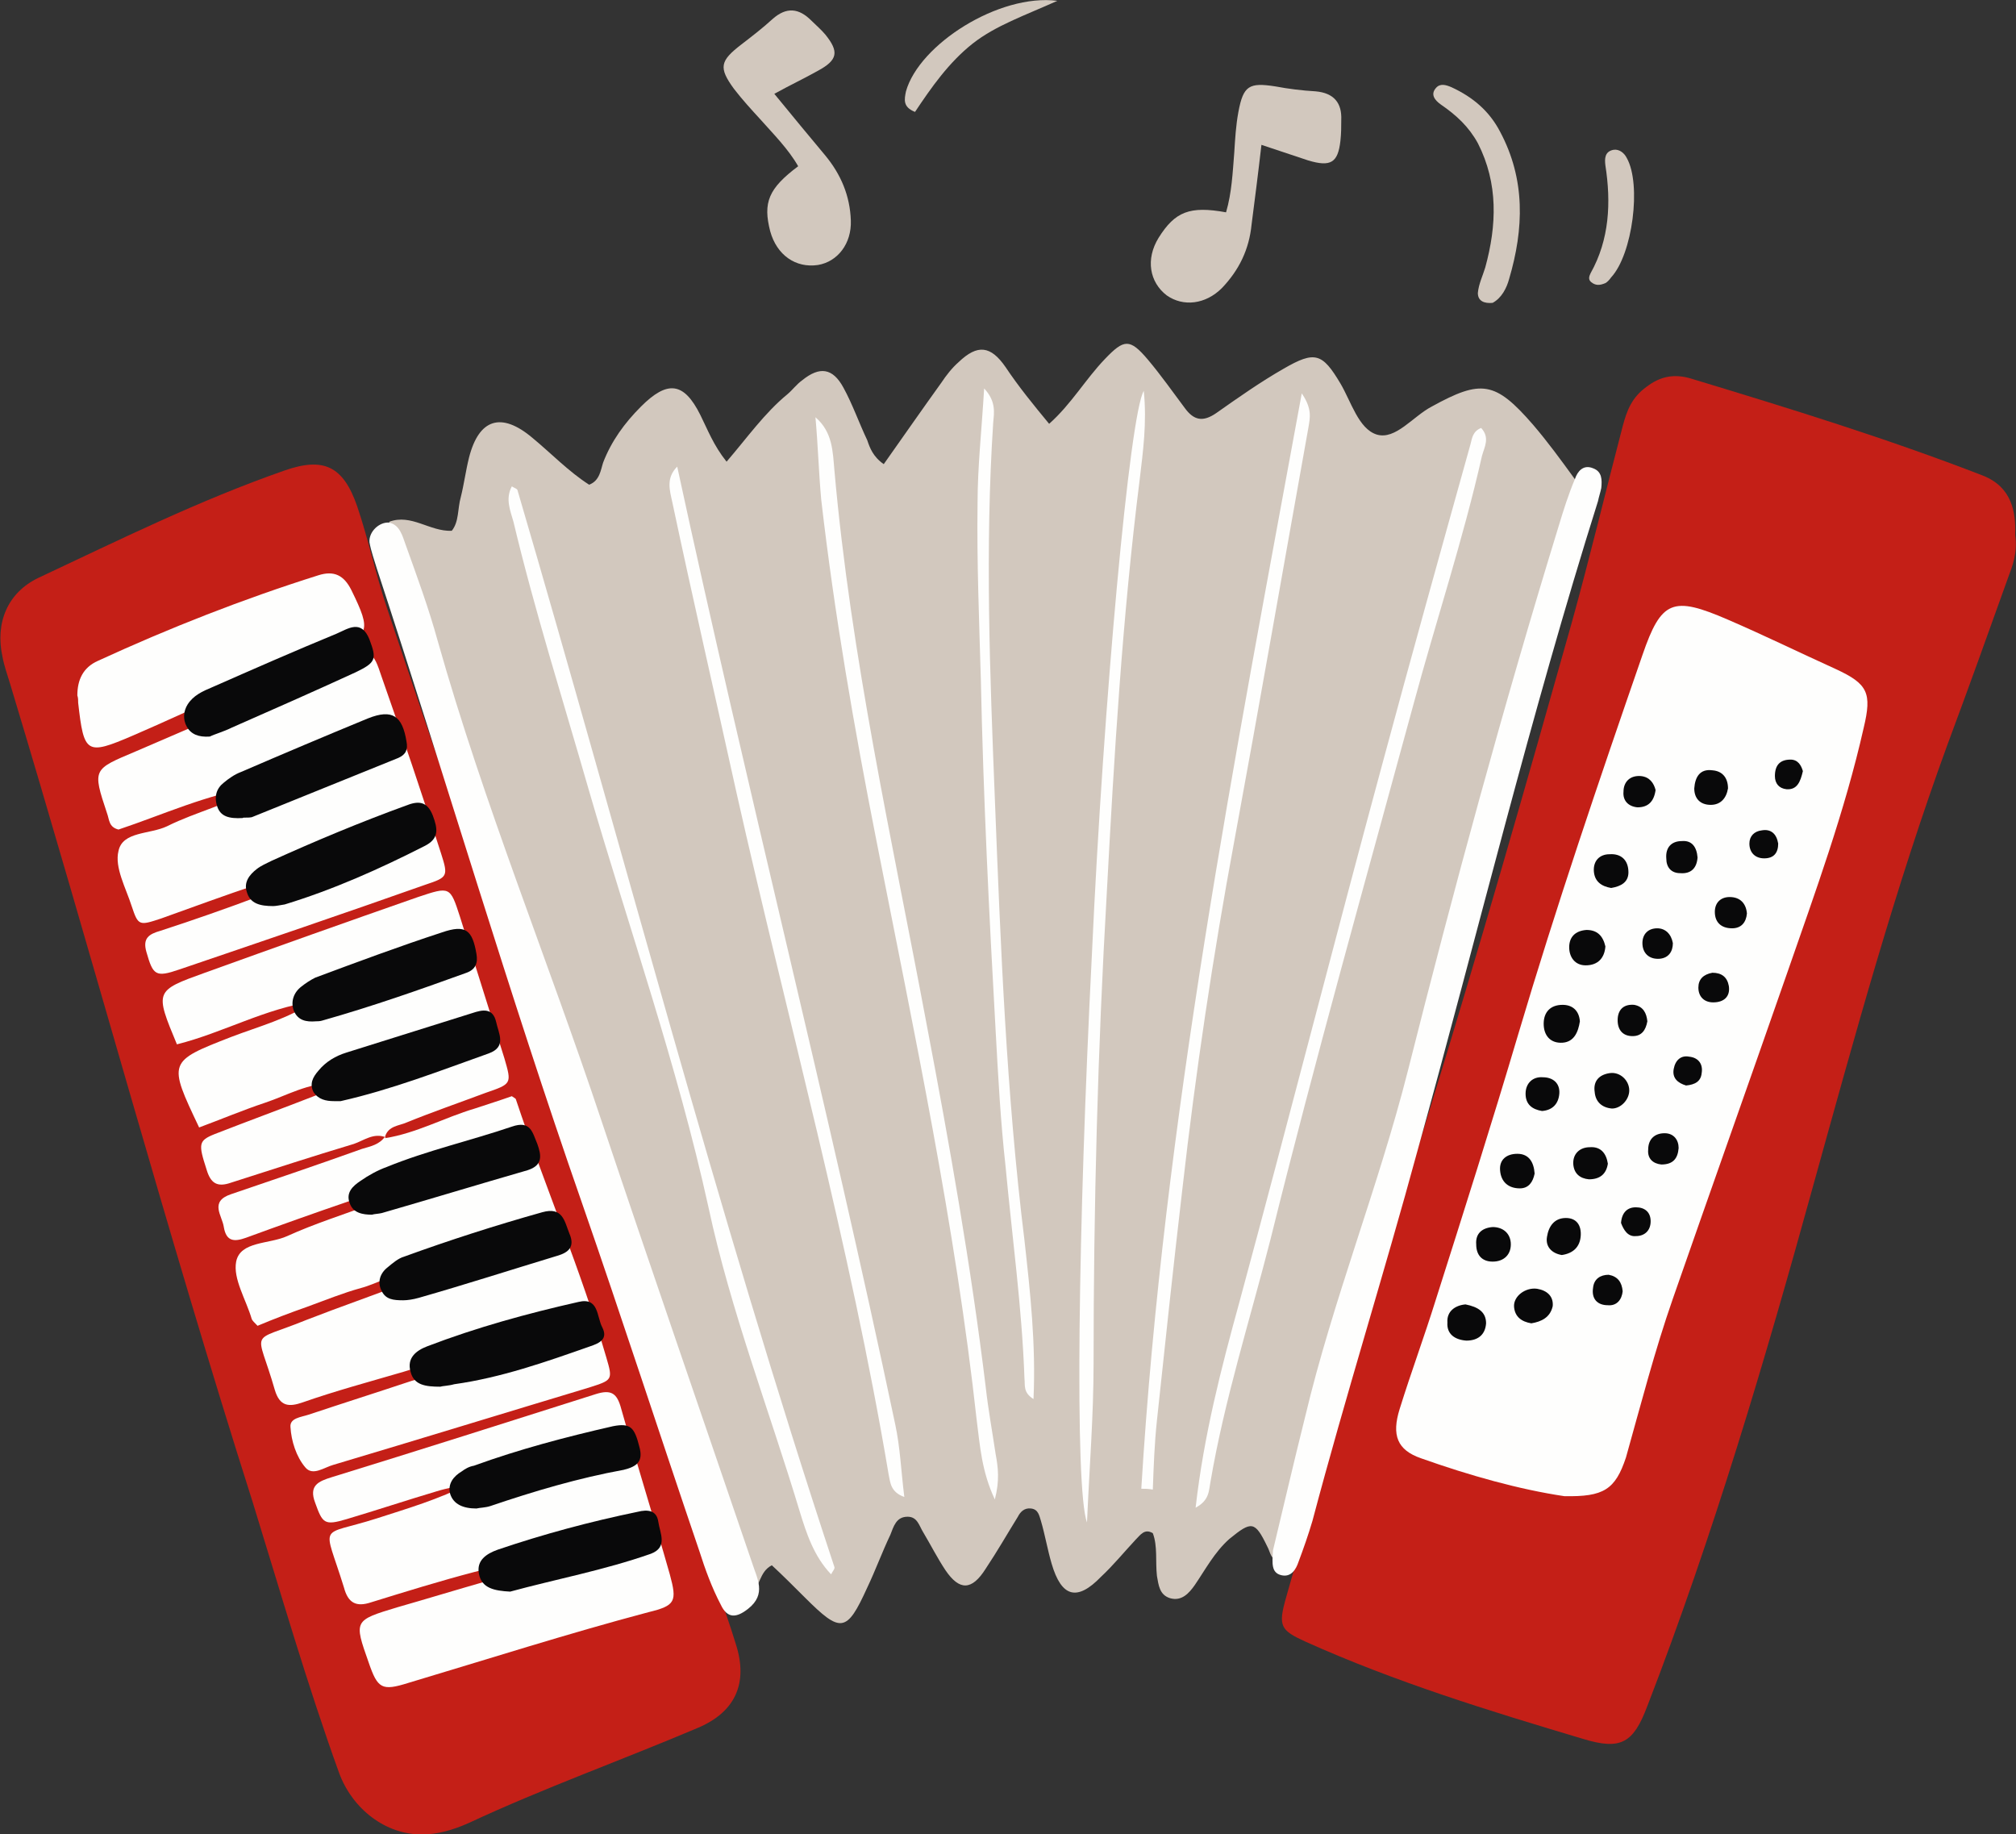 <?xml version="1.0" encoding="utf-8"?>
<!-- Generator: Adobe Illustrator 28.2.0, SVG Export Plug-In . SVG Version: 6.00 Build 0)  -->
<svg version="1.1" id="Ñëîé_1" xmlns="http://www.w3.org/2000/svg" xmlns:xlink="http://www.w3.org/1999/xlink" x="0px" y="0px"
	 viewBox="0 0 245 222.9" style="enable-background:new 0 0 245 222.9;" xml:space="preserve">
<rect x="0" y="0" width="245" height="222.9" fill="#333333" stroke="none"/>
<style type="text/css">
	.st0{fill:#D2C8BE;}
	.st1{fill:#C41F17;}
	.st2{fill:#FEFEFD;}
	.st3{fill:#09090A;}
</style>
<g>
	<g>
		<path class="st0" d="M181.4,36.8c-1,0.1-1.8-0.2-1.8-1.2c0.1-1.1,0.6-2.1,0.9-3.1c1.4-5.1,1.6-10.2-0.9-15.1
			c-1.1-2-2.6-3.4-4.5-4.7c-0.7-0.5-1.3-1.2-0.6-2c0.5-0.6,1.2-0.4,1.9-0.1c2.6,1.2,4.6,2.9,5.9,5.4c3.1,5.8,2.9,11.8,1.1,17.9
			C183.1,35,182.5,36.2,181.4,36.8z"/>
		<path class="st0" d="M195.1,34.4c-0.7,0.3-1.2,0.3-1.7-0.1c-0.4-0.3-0.3-0.7-0.1-1.1c2.3-4.1,2.5-8.6,1.8-13.1
			c-0.1-0.8-0.1-1.7,1-1.9c0.7-0.1,1.3,0.4,1.6,1c1.8,3.2,0.7,11.7-1.9,14.5C195.6,34,195.3,34.3,195.1,34.4z"/>
	</g>
	<g>
		<path class="st0" d="M107.4,56.4c2.4-3.4,4.7-6.7,7-9.9c0.6-0.9,1.3-1.8,2.1-2.5c2.3-2.2,3.9-2,5.7,0.6c1.6,2.4,3.4,4.6,5.3,6.9
			c2.7-2.4,4.4-5.4,6.8-7.9c2.3-2.4,3-2.5,5.2,0.1c1.6,1.9,3,3.9,4.5,5.9c1.1,1.5,2.2,1.7,3.8,0.6c2.7-1.9,5.4-3.8,8.2-5.4
			c3.8-2.2,4.7-1.9,6.9,1.8c1.3,2.2,2.2,5.5,4.4,6.2c2.3,0.7,4.4-2.2,6.7-3.4c6-3.3,7.7-3.1,12.3,2.2c1.8,2.1,3.4,4.3,5,6.5
			c1.2,1.6,0.3,3.2,0,4.8c-2.1,12.9-6.1,25.3-9.6,37.8c-8,29.1-17.5,57.7-25.3,86.8c-0.2,0.7-0.1,1.6-0.9,2.2
			c-1.1-0.1-1.1-1.1-1.5-1.8c-1.5-3.1-1.9-3.1-4.6-0.9c-1.8,1.6-2.9,3.7-4.2,5.6c-0.7,1-1.6,2-3,1.6c-1.3-0.4-1.4-1.6-1.6-2.7
			c-0.2-1.8,0.1-3.6-0.5-5.2c-1-0.6-1.5,0.2-2.1,0.8c-1.4,1.5-2.7,3.1-4.2,4.5c-2.9,3-4.8,2.5-6-1.6c-0.5-1.7-0.8-3.5-1.3-5.2
			c-0.2-0.6-0.3-1.4-1.2-1.5c-0.8-0.1-1.3,0.4-1.6,1c-1.3,2.1-2.5,4.2-3.9,6.3c-1.7,2.7-3.2,2.7-4.9,0.2c-1-1.5-1.8-3.1-2.7-4.6
			c-0.5-0.8-0.7-1.9-1.9-1.9c-1.4,0-1.7,1.2-2.1,2.2c-1,2.1-1.8,4.3-2.8,6.4c-2.5,5.5-3.2,5.6-7.6,1.2c-1.3-1.3-2.7-2.7-4-3.9
			c-1.6,0.8-1.4,2.8-2.7,3.6C88.7,190,49.3,72.7,47.3,63.4c2.7-1,4.9,1.2,7.6,1.1c0.9-1.1,0.7-2.7,1.1-4.1c0.4-1.6,0.6-3.2,1-4.8
			c1.2-4.7,3.9-5.6,7.7-2.4c2.3,1.9,4.4,4.1,6.9,5.7c1.3-0.5,1.4-1.8,1.7-2.7c1-2.6,2.6-4.8,4.6-6.8c3.2-3.2,5.2-3,7.2,1
			c0.9,1.8,1.6,3.7,3.2,5.7c2.5-2.9,4.6-5.9,7.4-8.2c0.6-0.5,1.1-1.2,1.8-1.7c2.1-1.7,3.7-1.5,5,0.9c1.1,2,1.9,4.3,2.9,6.4
			C105.7,54.4,106.1,55.5,107.4,56.4z"/>
		<path class="st1" d="M51.4,222.9c-4.5,0.1-8.6-3.1-10.2-7.5c-3.9-10.8-7.1-21.9-10.5-32.9C20.2,149.5,11.2,116.1,1.2,83
			c-0.3-1-0.7-2.1-0.9-3.2c-0.9-4.1,0.6-7.8,4.4-9.6c9.8-4.6,19.5-9.4,29.8-13c4.8-1.7,7.2-0.6,8.9,4.3c1.4,4.1,2.3,8.5,3.7,12.6
			c5.6,16.8,11.4,33.5,17,50.3c6.9,20.5,13.7,41.1,20.6,61.7c1.5,4.6,3.3,9,4.7,13.6c1.6,4.9-0.1,8.4-4.7,10.3
			c-9.2,3.9-18.7,7.3-27.7,11.5C55,222.4,53.1,222.9,51.4,222.9z"/>
		<path class="st1" d="M244.9,65c0.3,2.2-0.3,3.7-0.9,5.3c-2.4,6.7-4.8,13.4-7.3,20.1c-6.4,17.5-11.3,35.5-16.3,53.5
			c-5.9,21.4-12.2,42.7-20.2,63.4c-1.7,4.5-3.2,5.4-7.8,4c-11.4-3.4-22.8-6.9-33.7-11.8c-3.1-1.4-3.4-1.9-2.4-5.4
			c1.7-6.1,3.6-12.1,5.4-18.1c4-13.5,7.7-27.2,11.9-40.7c6.1-19.8,11.8-39.7,17.4-59.6c2.2-7.9,4.1-15.9,6.2-23.9
			c0.5-1.9,1.1-3.5,2.9-4.8c1.7-1.3,3.4-1.6,5.4-1c11.9,3.6,23.9,7.3,35.5,11.8C244.5,59.2,245,62.2,244.9,65z"/>
		<path class="st2" d="M190.1,181.8c-5.4-0.8-11.5-2.5-17.4-4.6c-2.9-1-3.6-2.8-2.6-6c1.4-4.5,3-8.8,4.4-13.3
			c3.4-10.7,6.8-21.4,10-32.2c4.6-15.5,9.8-30.8,15.1-46.1c2.3-6.7,3.7-7.2,10.4-4.3c4.4,1.9,8.7,4,13.1,6c3.9,1.8,4.4,2.9,3.4,7.1
			c-2.3,10.2-5.9,20-9.3,29.8c-4.6,13.2-9.3,26.4-13.9,39.6c-2.2,6.3-3.9,12.9-5.7,19.3C196.3,181,194.9,181.9,190.1,181.8z"/>
		<path class="st2" d="M46.8,138.3c3.8-0.6,7.2-2.5,10.9-3.6c1.5-0.5,3.1-1,4.5-1.5c0.3,0.2,0.5,0.3,0.5,0.4
			c3.5,10.5,7.9,20.7,11,31.4c0.8,2.7,0.7,2.7-2.1,3.6c-10.3,3.1-20.7,6.3-31.1,9.4c-1.1,0.3-2.5,1.4-3.4,0.3
			c-1.1-1.3-1.7-3.2-1.8-4.9c-0.1-1.1,1.3-1.2,2.2-1.5c4.2-1.4,8.3-2.7,12.5-4.1c0.9-0.3,1.9-0.4,2.5-1.3c-1.2-0.7-2.4-0.1-3.5,0.2
			c-4.1,1.2-8.2,2.3-12.2,3.7c-1.7,0.6-2.8,0.5-3.4-1.5c-2.2-7.7-3.3-5.6,3.8-8.5c4.1-1.6,8.2-3,12.3-4.6c0.1,0,0.1-0.2,0.4-0.6
			c-2.3-0.5-4.1,0.8-6,1.3c-2.2,0.6-4.4,1.5-6.6,2.3c-2,0.7-4.1,1.5-6,2.3c-0.4-0.4-0.6-0.6-0.7-0.8c-0.7-2.4-2.3-4.9-1.9-7
			c0.5-2.5,4-2.1,6.2-3.1c3.3-1.5,6.8-2.6,10.3-3.9c-1-1.3-2-0.6-2.9-0.3c-4.1,1.4-8.3,2.9-12.4,4.4c-1.4,0.5-2.4,0.5-2.7-1.3
			c-0.2-1.4-1.8-3.1,0.9-4c5.3-1.8,10.6-3.6,15.9-5.5c1-0.3,2.1-0.5,2.8-1.5L46.8,138.3z"/>
		<path class="st2" d="M31.1,95.6c-5.9,0.9-11.3,3.4-16.7,5.2c-1.2-0.3-1.1-1.2-1.4-2c-1.8-5.4-1.7-5.3,3.5-7.5
			c8.4-3.6,16.8-7.3,25.3-10.9c3.4-1.4,3.5-1.4,4.6,1.9c2.5,7.1,4.9,14.2,7.2,21.4c0.9,2.8,0.8,2.9-1.9,3.8
			c-9.9,3.5-19.9,6.9-29.9,10.3c-2.9,1-3.2,0.7-4-2.1c-0.5-1.7,0.3-2.2,1.7-2.6c4-1.3,8-2.7,12-4.2c1.2-0.4,2.7-0.4,3.3-1.9
			c-1.4-0.7-2.5,0.1-3.6,0.5c-3.9,1.3-7.7,2.7-11.6,4.1c-2.7,0.9-2.8,0.9-3.6-1.5c-0.7-2.2-2.1-4.7-1.6-6.7c0.5-2.4,3.8-2,5.9-3
			C23.9,98.6,27.8,97.8,31.1,95.6z"/>
		<path class="st2" d="M62.8,190.5c-2.1-0.8-3.6,0.2-5.1,0.5c-4.2,1.1-8.4,2.4-12.6,3.7c-1.8,0.6-2.8,0.1-3.3-1.8
			c-2.5-8.1-3.2-6.1,4-8.4c3.7-1.2,7.5-2.3,11.2-4.2c-1.3,0.3-2.6,0.5-3.9,0.9c-3.7,1.1-7.3,2.3-11,3.4c-2.7,0.8-2.9,0.5-3.8-2
			c-0.8-2.1,0.4-2.6,2-3.1c10.7-3.3,21.4-6.7,32.1-10.1c1.9-0.6,2.6-0.1,3.1,1.8c1.9,6.7,4,13.4,5.9,20.1c0.9,3.3,0.7,3.8-2.6,4.6
			c-9.8,2.6-19.5,5.7-29.2,8.6c-3.2,1-3.7,0.7-4.8-2.5c-1.8-5.1-1.8-5.1,3.5-6.7c3.5-1,7.1-2.1,10.6-3.1
			C60.2,191.9,61.6,191.6,62.8,190.5z"/>
		<path class="st2" d="M46.9,138.2c-1.5-0.6-2.7,0.4-3.9,0.8c-5,1.5-9.9,3.1-14.9,4.7c-1.7,0.6-2.5,0.1-3-1.6c-1-3.1-1-3.5,1-4.3
			c4.1-1.6,8.2-3.1,12.3-4.7c0.8-0.3,1.6-0.4,2.2-1.5c-3.2,0-5.7,1.5-8.4,2.4c-2.7,0.9-5.3,2-8,3c-3.8-8-3.8-8,3.9-11
			c3.4-1.3,6.9-2.2,10-4.3c-5.8,0.8-11,3.8-16.6,5.2c-2.7-6.5-2.7-6.5,3.4-8.7c8.6-3.1,17.3-6.2,25.9-9.2c3.9-1.3,3.9-1.3,5.1,2.4
			c1.8,5.7,3.6,11.5,5.4,17.2c0.9,3.1,0.9,3.1-2.3,4.2c-3.2,1.2-6.4,2.3-9.6,3.6c-0.9,0.4-2.2,0.4-2.6,1.7
			C46.8,138.3,46.9,138.2,46.9,138.2z"/>
		<path class="st2" d="M9.4,84.5c0-1.9,0.7-3.4,2.5-4.2c8.7-4,17.6-7.5,26.8-10.4c1.9-0.6,3.1,0,4,1.8c2.5,5.1,2.3,5.6-2.9,7.5
			C31.7,82.1,24,86,16.1,89.4c-5.6,2.4-5.9,2.2-6.6-4C9.5,85.1,9.5,84.8,9.4,84.5z"/>
		<path class="st3" d="M29.5,99.4c-1.7,0.1-2.7-0.2-3.1-1.4c-0.4-1.2-0.1-2.2,0.8-2.9c0.6-0.5,1.3-1,2.1-1.3
			c5.1-2.2,10.3-4.4,15.4-6.5c3-1.2,4.2-0.3,4.7,2.8c0.2,1-0.1,1.6-1,2c-5.9,2.4-11.9,4.8-17.8,7.2C30.1,99.4,29.5,99.3,29.5,99.4z"
			/>
		<path class="st3" d="M53.5,168.5c-1.8,0-3.2-0.2-3.6-1.8c-0.5-1.7,0.7-2.6,2-3.1c6-2.3,12.2-4,18.4-5.4c2.5-0.6,2.2,1.8,2.9,3.1
			c0.7,1.4-0.3,1.9-1.5,2.3c-5.4,1.9-10.8,3.8-16.5,4.6C54.5,168.4,53.8,168.4,53.5,168.5z"/>
		<path class="st3" d="M33.2,110.1c-1.6,0-2.8-0.3-3.2-1.7c-0.4-1.2,0.3-2.1,1.2-2.8c0.5-0.4,1.2-0.7,1.8-1
			c5.3-2.4,10.8-4.7,16.3-6.7c1.5-0.6,2.6-0.6,3.3,1.2c0.6,1.6,0.8,2.8-1,3.7c-5.5,2.8-11.1,5.3-17,7.1
			C34,110,33.5,110.1,33.2,110.1z"/>
		<path class="st3" d="M49,158c-1.2,0-2.1-0.1-2.6-1.1c-0.6-1.1-0.2-2.2,0.7-2.9c0.6-0.5,1.3-1.1,2-1.3c5.5-2,11.1-3.8,16.8-5.4
			c2.5-0.7,2.7,1.1,3.3,2.6c0.7,1.6-0.1,2.3-1.5,2.7c-5.6,1.7-11.2,3.5-16.8,5.1C50.2,157.9,49.5,158,49,158z"/>
		<path class="st3" d="M45.2,147.6c-1.1,0-2.3-0.2-2.7-1.4c-0.5-1.3,0.4-2.1,1.3-2.7c1-0.7,2.1-1.3,3.2-1.7c4.9-2,10.2-3.2,15.2-4.9
			c2.3-0.8,2.5,0.7,3.1,2.1c0.5,1.4,0.7,2.6-1.2,3.2c-5.9,1.7-11.8,3.5-17.7,5.2C46,147.5,45.5,147.5,45.2,147.6z"/>
		<path class="st3" d="M25.5,89.5c-1.4,0.1-2.3-0.3-2.8-1.2c-0.5-0.9-0.4-1.9,0.1-2.7c0.7-1.1,1.8-1.6,3-2.1c5-2.2,10-4.4,15.1-6.5
			c1.4-0.6,3-1.8,4,0.7c0.9,2.4,0.8,2.8-1.7,4c-5,2.3-10,4.5-15,6.7C27.2,88.9,26.1,89.2,25.5,89.5z"/>
		<path class="st3" d="M57.9,183.3c-1.6,0-2.8-0.5-3.2-1.8c-0.3-1.2,0.4-2.1,1.4-2.7c0.4-0.3,0.9-0.6,1.5-0.7
			c5.5-2,11.2-3.5,16.9-4.8c2.1-0.4,2.6,0.1,3.2,2.5c0.5,1.8-0.3,2.4-1.9,2.8c-5.5,1-10.9,2.6-16.2,4.4
			C59,183.2,58.3,183.2,57.9,183.3z"/>
		<path class="st3" d="M40.6,133.8c-1,0-1.9-0.2-2.5-1.1c-0.5-1-0.1-1.8,0.6-2.6c0.9-1.1,2.1-1.8,3.4-2.2c5.1-1.6,10.2-3.2,15.3-4.8
			c1.2-0.4,2.5-0.7,2.9,1.1c0.3,1.4,1.3,3-0.9,3.8c-5.9,2.1-11.8,4.4-18,5.8C41.1,133.8,40.9,133.8,40.6,133.8z"/>
		<path class="st3" d="M62,193.4c-1.9-0.1-3.5-0.4-3.8-2.2c-0.3-1.6,0.9-2.4,2.3-2.9c5.6-1.9,11.2-3.4,17-4.6
			c1.2-0.3,2.3-0.2,2.5,1.2c0.2,1.4,1.2,3.1-0.9,3.9C73.4,190.8,67.5,191.9,62,193.4z"/>
		<path class="st3" d="M38.4,124.1c-1.2,0.1-2.2-0.1-2.7-1.3c-0.4-1.1,0-2.2,0.9-2.9c0.5-0.4,1.1-0.8,1.7-1.1
			c5.1-1.9,10.2-3.8,15.4-5.5c2.9-1,3.7-0.3,4.2,2.6c0.2,1.1-0.1,1.9-1.2,2.3c-5.8,2.1-11.5,4.1-17.5,5.8
			C38.9,124.1,38.6,124.1,38.4,124.1z"/>
		<path class="st3" d="M178.1,158.5c1.5,0.3,2.5,0.9,2.5,2.3c-0.1,1.4-1,2.1-2.4,2.1c-1.4-0.1-2.4-0.8-2.3-2.2
			C175.8,159.3,176.9,158.6,178.1,158.5z"/>
		<path class="st3" d="M186.1,160.8c-1.2-0.2-2-0.8-2.1-2c-0.1-1.3,1.4-2.4,2.8-2.2c1.2,0.2,2,0.9,1.9,2.1
			C188.4,160.1,187.3,160.6,186.1,160.8z"/>
		<path class="st3" d="M181.4,149.1c1.2,0,2.1,0.7,2.2,1.9c0.1,1.4-0.8,2.3-2.2,2.3c-1.3,0-2-0.8-2-2.1
			C179.3,149.9,180.1,149.2,181.4,149.1z"/>
		<path class="st3" d="M192,124.1c-0.2,1.3-0.7,2.5-2.1,2.6c-1.5,0.1-2.3-0.9-2.3-2.3c0-1.4,0.8-2.3,2.3-2.3
			C191.1,122.1,191.9,122.8,192,124.1z"/>
		<path class="st3" d="M195.1,115c-0.1,1.4-0.9,2.3-2.4,2.3c-1.3,0-2-1-2-2.2c0-1.2,0.7-2,2.1-2.1C194.1,113,194.8,113.7,195.1,115z
			"/>
		<path class="st3" d="M195.8,107.9c-1.2-0.2-2-0.8-2.1-2c-0.1-1.3,0.7-2.1,1.9-2.1c1.4-0.1,2.3,0.7,2.3,2.2
			C197.9,107.2,197,107.7,195.8,107.9z"/>
		<path class="st3" d="M189.8,152.5c-1.2-0.2-2-1-1.8-2.2c0.2-1.3,0.9-2.3,2.3-2.3c1.3,0,1.9,0.9,1.8,2.2
			C192,151.5,191.2,152.3,189.8,152.5z"/>
		<path class="st3" d="M187.4,135c-1.2-0.2-2-0.8-2-2.1c0-1.3,0.9-2.1,2.1-2c1.2,0,2.1,0.7,2,2C189.4,134.1,188.7,134.9,187.4,135z"
			/>
		<path class="st3" d="M195.9,134.7c-1.2-0.1-2-0.8-2.1-2c-0.2-1.3,0.5-2.1,1.8-2.3c1.3-0.2,2.4,0.9,2.4,2.1
			C198,133.6,197,134.7,195.9,134.7z"/>
		<path class="st3" d="M210,95.8c-0.2,1.2-0.9,2-2.1,2c-1.3,0-2-0.8-2-2c0.1-1.4,0.7-2.4,2.2-2.2C209.4,93.7,210,94.6,210,95.8z"/>
		<path class="st3" d="M186.5,142.6c-0.2,1-0.7,1.8-1.8,1.8c-1.4,0-2.3-0.8-2.4-2.2c-0.1-1.3,0.8-2,2.1-2
			C185.8,140.2,186.4,141.2,186.5,142.6z"/>
		<path class="st3" d="M195.4,141.4c-0.2,1.3-1,1.9-2.3,1.9c-1.1-0.1-1.8-0.7-1.9-1.8c-0.1-1.3,0.8-2.1,2-2.1
			C194.5,139.3,195.2,140.1,195.4,141.4z"/>
		<path class="st3" d="M206.3,104.2c-0.1,1.3-0.8,2-2.1,1.9c-1.1,0-1.7-0.7-1.7-1.8c-0.1-1.3,0.6-2.1,1.9-2.1
			C205.6,102.1,206.2,102.9,206.3,104.2z"/>
		<path class="st3" d="M212.3,111c-0.1,1.1-0.7,1.8-1.8,1.8c-1.3,0-2.1-0.7-2.1-2c0-1.1,0.7-1.8,1.8-1.8
			C211.5,109,212.2,109.8,212.3,111z"/>
		<path class="st3" d="M201.9,141.5c-1-0.1-1.7-0.7-1.6-1.8c0-1.3,0.8-2,2-2c1.1,0,1.7,0.8,1.7,1.8
			C203.9,140.8,203.3,141.5,201.9,141.5z"/>
		<path class="st3" d="M203.3,114.6c0,1-0.5,1.8-1.6,1.9c-1.3,0.1-2.1-0.7-2.1-1.9c0-1.1,0.7-1.8,1.8-1.8
			C202.4,112.8,203.1,113.5,203.3,114.6z"/>
		<path class="st3" d="M201.2,96c-0.2,1.4-0.9,2.1-2.2,2.1c-1.1-0.1-1.8-0.8-1.7-1.9c0-1.2,0.8-2,2.1-1.9
			C200.5,94.4,201,95.2,201.2,96z"/>
		<path class="st3" d="M219.1,93.7c-0.3,1.3-0.7,2.3-2,2.2c-0.9-0.1-1.4-0.7-1.4-1.6c0-1.3,0.6-2,1.9-2
			C218.5,92.3,218.9,93,219.1,93.7z"/>
		<path class="st3" d="M200.2,124.1c-0.2,1.1-0.7,1.8-1.8,1.8c-1.3,0-1.9-0.9-1.8-2.2c0.1-1.1,0.8-1.7,2-1.6
			C199.7,122.3,200.1,123.1,200.2,124.1z"/>
		<path class="st3" d="M208.1,118.2c1.1,0,1.8,0.5,2,1.6c0.2,1.3-0.6,2-1.9,2c-1.1,0-1.8-0.7-1.8-1.8
			C206.4,119,207,118.4,208.1,118.2z"/>
		<path class="st3" d="M197.2,156.9c-0.1,1-0.7,1.8-1.8,1.7c-1.3,0-2-0.8-1.8-2.1c0.1-1.1,0.9-1.6,1.9-1.6
			C196.6,155.1,197.1,155.8,197.2,156.9z"/>
		<path class="st3" d="M197,148.6c0.1-1.3,0.8-1.9,1.8-1.9c1.1,0,1.8,0.6,1.8,1.7c0,1.1-0.7,1.8-1.8,1.8
			C197.8,150.3,197.3,149.4,197,148.6z"/>
		<path class="st3" d="M216.1,102.5c0,1.1-0.5,1.8-1.7,1.8c-1.1,0-1.8-0.7-1.8-1.8c0-0.9,0.6-1.5,1.5-1.6
			C215.2,100.7,215.9,101.3,216.1,102.5z"/>
		<path class="st3" d="M204.9,131.9c-1-0.3-1.7-0.9-1.5-2c0.2-1.1,0.9-1.7,1.9-1.5c1,0.1,1.7,0.8,1.5,2
			C206.7,131.4,206,131.8,204.9,131.9z"/>
		<path class="st2" d="M47.3,63.5c1.3,0.3,1.6,1.6,2,2.7c1.4,3.9,2.8,7.7,3.9,11.7c5.6,19.8,13.4,38.8,19.9,58.3
			c6,17.9,12.2,35.8,18.3,53.7c0.6,1.9,1.8,3.8-0.5,5.6c-1.4,1.1-2.5,1.2-3.3-0.5c-1.1-2.1-1.9-4.3-2.6-6.5
			c-4.8-14.1-9.4-28.3-14.3-42.4c-8.9-25.5-16.5-51.4-24.9-77c-0.3-1-0.7-2.1-0.9-3.2C44.8,64.6,46.1,63.4,47.3,63.5z"/>
		<path class="st2" d="M154.7,188.4c1.2-5,2.5-10.6,3.9-16.2c3.4-14.3,8.9-27.9,12.5-42.1c5.6-22.2,11.6-44.3,18.3-66.1
			c0.6-2,1.2-3.9,2-5.8c0.3-0.9,1-1.8,2.2-1.3c1.1,0.4,1.1,1.4,1,2.4c-0.1,0.5-0.3,1.1-0.4,1.6c-8.2,26-14.6,52.5-21.9,78.8
			c-4.1,15.1-8.8,30-12.8,45.1c-0.5,1.7-1.1,3.4-1.7,5c-0.3,0.9-0.9,1.9-2.1,1.6C154.5,191.1,154.6,190,154.7,188.4z"/>
		<path class="st2" d="M145.3,183.2c1-8.8,3.1-16.9,5.3-24.9c5.9-21.8,11.5-43.7,17.4-65.5c3.5-13,7.1-25.9,10.7-38.8
			c0.2-0.8,0.3-1.6,1.3-2c1.1,1.2,0.4,2.3,0.1,3.4c-2.3,10.2-5.6,20.1-8.3,30.1c-5.9,21.7-12,43.3-17.4,65.1
			c-2.5,9.8-5.6,19.5-7.3,29.5C146.9,181.1,147,182.3,145.3,183.2z"/>
		<path class="st2" d="M62.2,59.1c0.3,0.2,0.7,0.3,0.7,0.5c12.8,43.6,24.2,87.6,38.5,130.8c0.1,0.2-0.2,0.5-0.4,0.9
			c-2.1-2.2-3-5-3.8-7.6c-3.7-12.3-8.4-24.4-11.1-37c-3.8-17.3-9.7-34-14.6-50.9c-3.1-10.8-6.5-21.5-9.1-32.4
			C62,62,61.4,60.6,62.2,59.1z"/>
		<path class="st2" d="M99.1,50.7c2.1,1.8,2.1,4.2,2.3,6.4c2,22.7,7,44.9,11.2,67.3c2.8,14.7,5.4,29.4,7.2,44.2
			c0.3,2.7,0.8,5.4,1.2,8.1c0.3,1.6,0.5,3.2-0.1,5.5c-1.6-3.4-1.8-6.5-2.2-9.6c-2.6-23.7-7.6-47.1-12.2-70.5
			c-2.7-13.7-5.1-27.5-6.7-41.4C99.5,57.4,99.4,54,99.1,50.7z"/>
		<path class="st2" d="M82.3,56.7c8.4,38.9,18.3,77.5,26.5,116.4c0.6,2.8,0.7,5.6,1.1,8.8c-1.7-0.6-1.7-1.8-1.9-2.7
			c-4.7-28-12.3-55.3-18.5-82.9c-2.6-11.8-5.3-23.5-7.8-35.3C81.4,59.6,80.9,58.1,82.3,56.7z"/>
		<path class="st2" d="M138.7,180.9c2.7-44.6,11.3-88.4,19.5-133.1c1.3,1.9,1,3,0.8,4.2c-3,16.7-5.9,33.4-9,50.2
			c-2.6,14-4.7,28.1-6.3,42.2c-1.1,9.4-2.1,18.8-3.1,28.2c-0.3,2.8-0.4,5.6-0.5,8.4C139.5,180.9,139.1,180.9,138.7,180.9z"/>
		<path class="st2" d="M139,47.5c0.4,3.9-0.1,7.4-0.5,10.8c-2.1,16.7-3.1,33.5-4,50.3c-1.1,19-1.6,38.1-1.6,57.1
			c0,6.3-0.5,12.5-0.8,19.3c-1.5-4.1-1.1-35.6,0.6-69.1C134.1,85.2,137.3,50.3,139,47.5z"/>
		<path class="st2" d="M125.6,170c-1.3-0.8-1-1.7-1.1-2.5c-0.3-8.6-1.5-17.2-2.3-25.8c-0.6-5.4-0.9-10.9-1.2-16.4
			c-0.8-14.2-1.5-28.5-1.8-42.7c-0.2-7.1-0.5-14.3-0.4-21.4c0-4.5,0.5-8.9,0.8-14c1.5,1.6,1.2,3,1.1,4.2c-1,15.2-0.4,30.5,0.2,45.6
			c0.7,17.9,1.4,35.9,3.6,53.7C125.2,157,125.9,163.3,125.6,170z"/>
	</g>
	<path class="st0" d="M97,20.2c-1.2-2.1-3-3.9-4.6-5.7c-1.1-1.2-2.2-2.4-3.2-3.7c-1.9-2.6-1.7-3.4,0.9-5.4c1.3-1,2.6-2,3.8-3.1
		c1.7-1.5,3.2-1.3,4.7,0.2c0.6,0.6,1.2,1.1,1.7,1.7c1.7,2.1,1.5,3.1-0.9,4.4c-1.6,0.9-3.3,1.7-5.3,2.8c2.2,2.7,4.2,5.1,6.2,7.5
		c1.9,2.3,3,4.9,3.1,7.9c0.1,2.8-1.6,5-4,5.4c-2.7,0.4-5-1.2-5.8-4.1C92.7,24.6,93.4,22.9,97,20.2z"/>
	<path class="st0" d="M149,25.8c0.7-2.4,0.8-4.8,1-7.3c0.1-1.6,0.2-3.3,0.5-4.9c0.6-3.2,1.3-3.6,4.5-3.1c1.6,0.3,3.2,0.5,4.9,0.6
		c2.2,0.2,3.2,1.4,3.1,3.5c0,0.8,0,1.6-0.1,2.5c-0.3,2.7-1.2,3.2-3.9,2.4c-1.8-0.6-3.6-1.2-5.7-1.9c-0.4,3.5-0.8,6.6-1.2,9.7
		c-0.3,3-1.5,5.5-3.6,7.7c-2,2-4.7,2.3-6.7,0.9c-2.1-1.6-2.6-4.4-1-7C142.8,25.7,144.6,25,149,25.8z"/>
	<path class="st0" d="M111.2,13.6c-1.5-0.6-1.3-1.5-1.1-2.5c1.6-5.7,11.3-11.9,18.4-11c-4,1.8-7.5,3-10.3,5.2
		C115.3,7.6,113.2,10.6,111.2,13.6z"/>
</g>
</svg>
